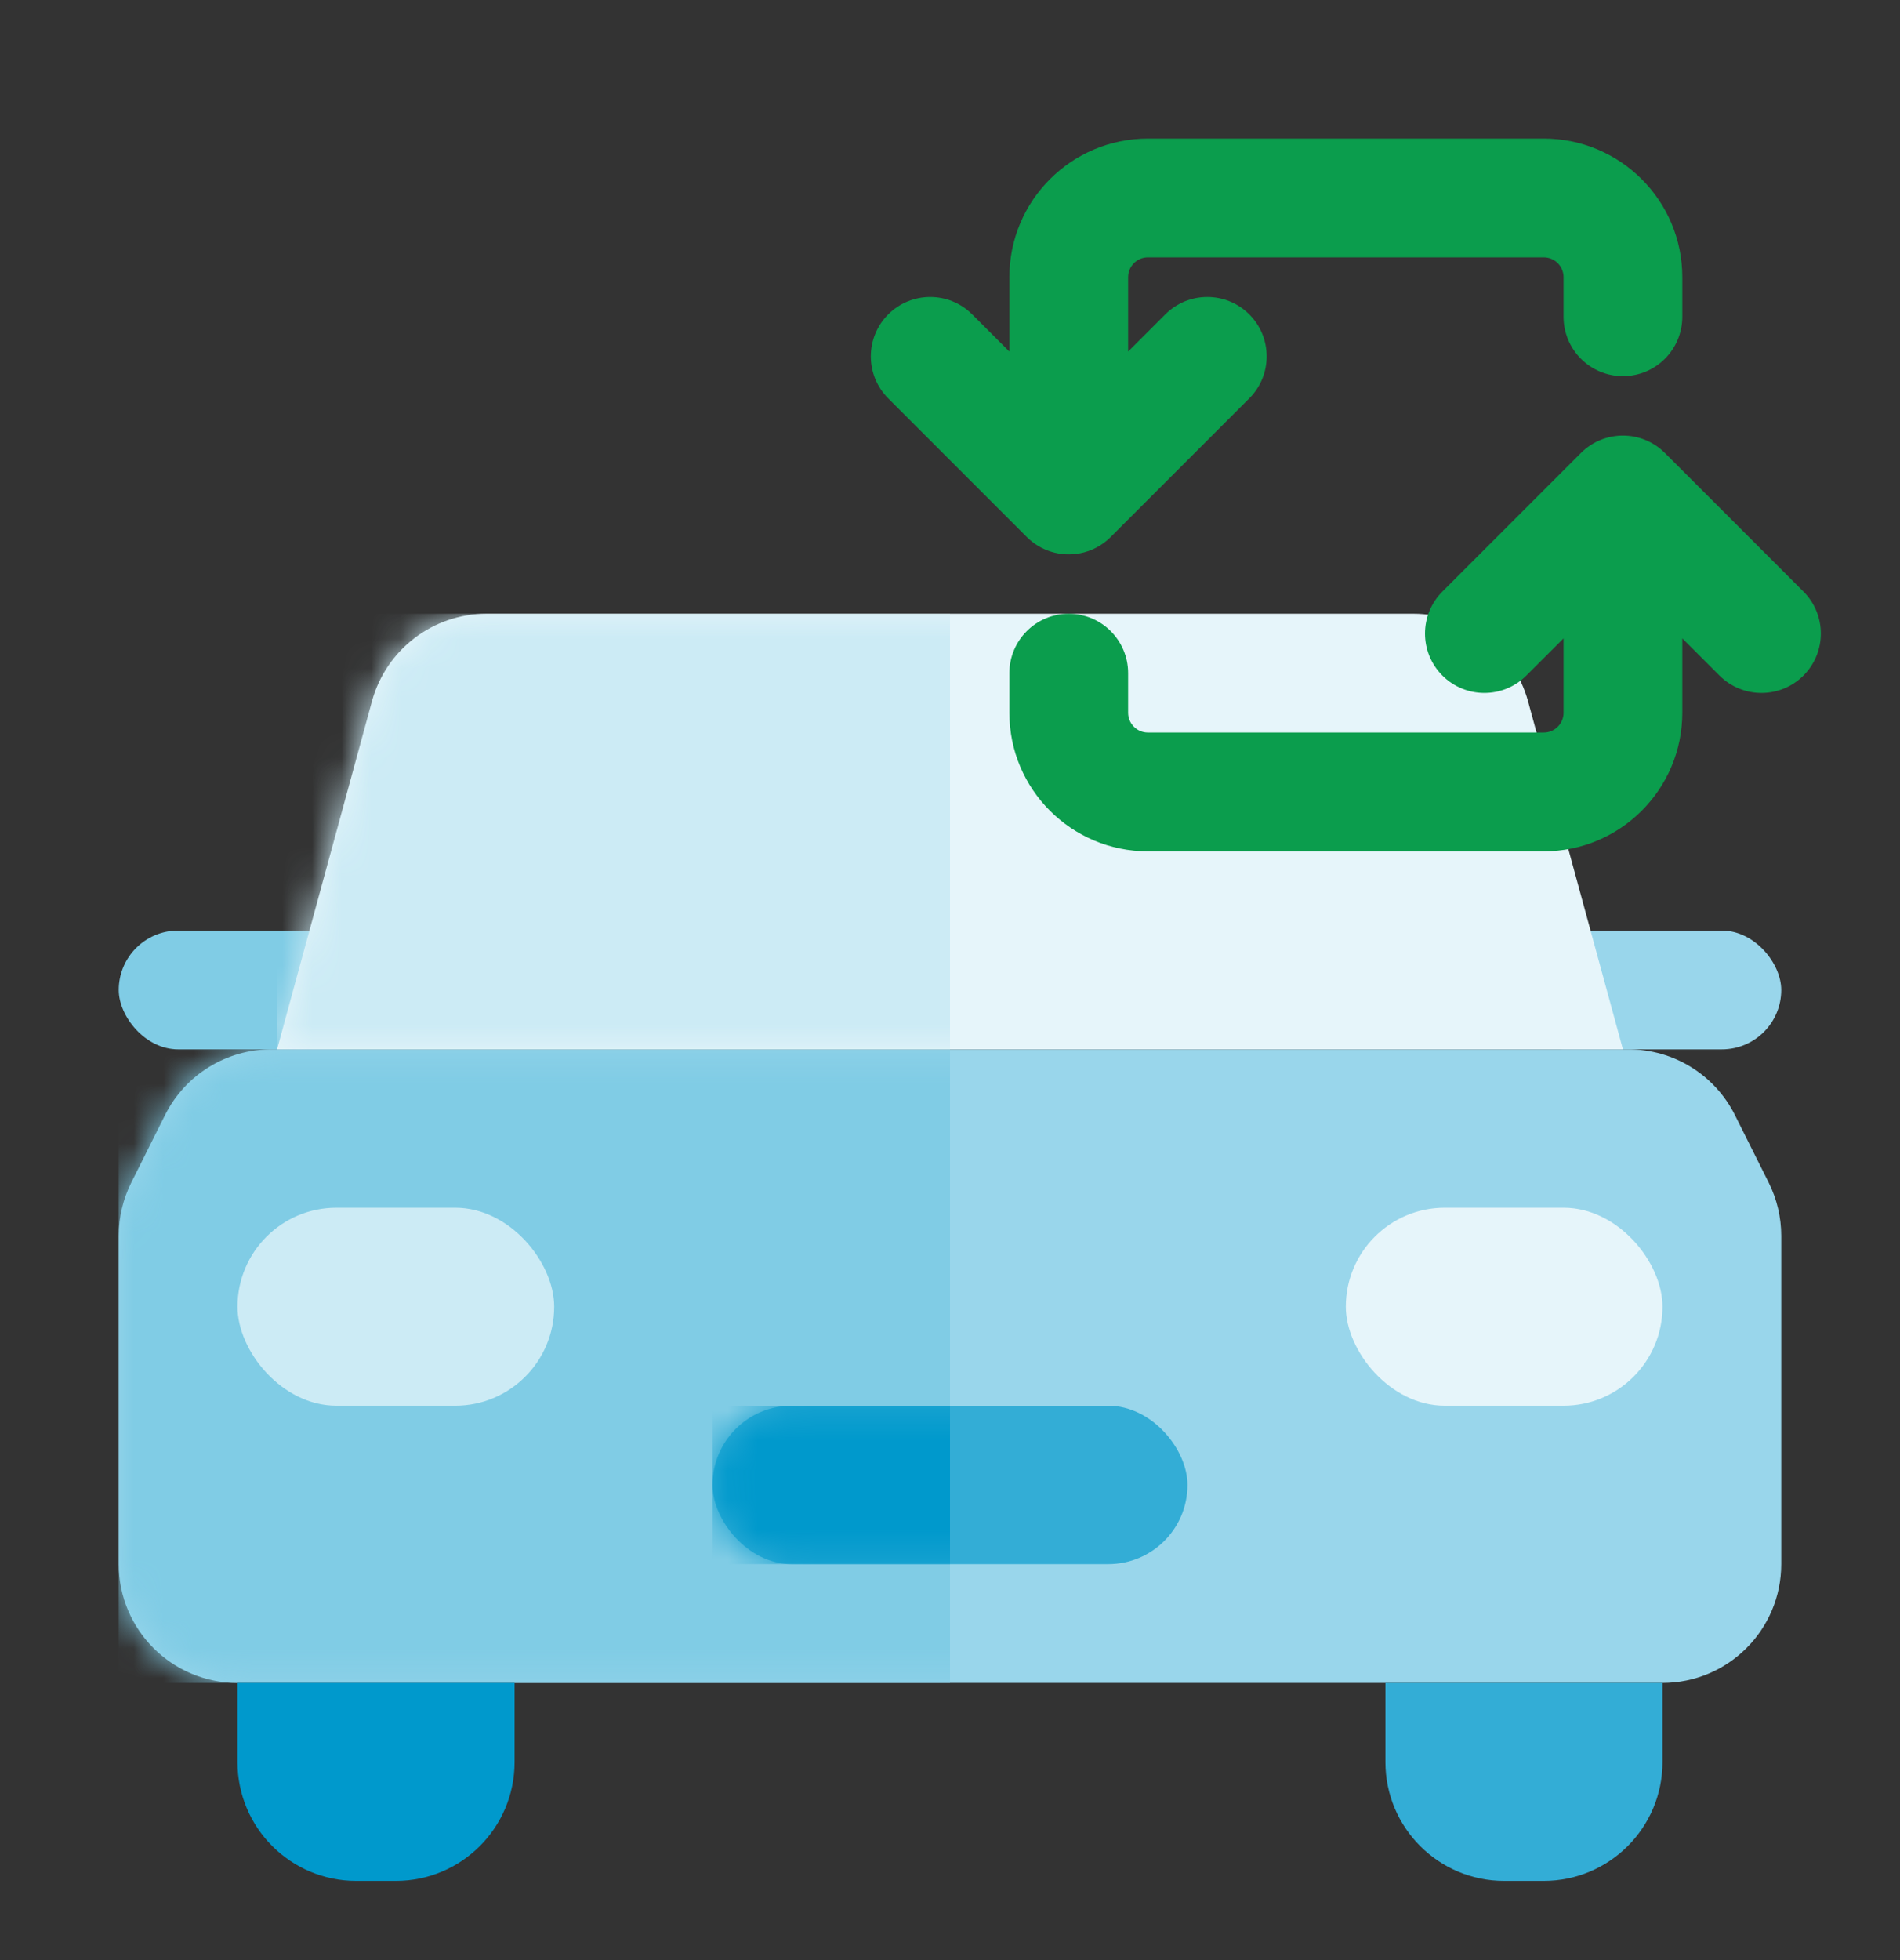 <svg width="64" height="66" viewBox="0 0 64 66" fill="none" xmlns="http://www.w3.org/2000/svg">
<rect x="0" y="0" width="64" height="66" fill="#333333" stroke="none"/>
<path d="M5.561 37.545C6.239 36.19 7.624 35.334 9.139 35.334H54.861C56.376 35.334 57.761 36.19 58.439 37.545L59.578 39.822C59.855 40.378 60 40.99 60 41.611V52.667C60 54.876 58.209 56.667 56 56.667H8C5.791 56.667 4 54.876 4 52.667L4 41.611C4 40.99 4.145 40.378 4.422 39.822L5.561 37.545Z" fill="#99D6EB"/>
<mask id="mask0_397_665" style="mask-type:alpha" maskUnits="userSpaceOnUse" x="4" y="35" width="56" height="22">
<path d="M5.561 37.545C6.239 36.19 7.624 35.334 9.139 35.334H54.861C56.376 35.334 57.761 36.19 58.439 37.545L59.578 39.822C59.855 40.378 60 40.99 60 41.611V52.667C60 54.876 58.209 56.667 56 56.667H8C5.791 56.667 4 54.876 4 52.667L4 41.611C4 40.99 4.145 40.378 4.422 39.822L5.561 37.545Z" fill="#99D6EB"/>
</mask>
<g mask="url(#mask0_397_665)">
<rect x="4" y="35.334" width="28" height="21.333" fill="#80CCE5"/>
</g>
<rect x="8" y="40.666" width="10.667" height="6.667" rx="3.333" fill="#CCEBF5"/>
<rect x="45.333" y="40.666" width="10.667" height="6.667" rx="3.333" fill="#E6F5FA"/>
<rect x="4" y="31.334" width="9.333" height="4" rx="2" fill="#80CCE5"/>
<rect x="50.667" y="31.334" width="9.333" height="4" rx="2" fill="#99D6EB"/>
<path d="M8 56.666H17.333V59.333C17.333 61.542 15.543 63.333 13.333 63.333H12C9.791 63.333 8 61.542 8 59.333V56.666Z" fill="#0099CC"/>
<path d="M46.667 56.666H56V59.333C56 61.542 54.209 63.333 52 63.333H50.667C48.458 63.333 46.667 61.542 46.667 59.333V56.666Z" fill="#33ADD6"/>
<path d="M12.529 23.614L9.333 35.333H54.667L51.471 23.614C50.996 21.874 49.415 20.666 47.611 20.666H16.388C14.585 20.666 13.004 21.874 12.529 23.614Z" fill="#E6F5FA"/>
<mask id="mask1_397_665" style="mask-type:alpha" maskUnits="userSpaceOnUse" x="9" y="20" width="46" height="16">
<path d="M12.529 23.614L9.333 35.333H54.667L51.471 23.614C50.996 21.874 49.415 20.666 47.611 20.666H16.388C14.585 20.666 13.004 21.874 12.529 23.614Z" fill="#E6F5FA"/>
</mask>
<g mask="url(#mask1_397_665)">
<rect x="9.333" y="20.666" width="22.667" height="14.667" fill="#CCEBF5"/>
</g>
<rect x="24" y="47.334" width="16" height="5.333" rx="2.667" fill="#33ADD6"/>
<mask id="mask2_397_665" style="mask-type:alpha" maskUnits="userSpaceOnUse" x="24" y="47" width="16" height="6">
<rect x="24" y="47.334" width="16" height="5.333" rx="2.667" fill="#3CB070"/>
</mask>
<g mask="url(#mask2_397_665)">
<rect x="24" y="47.334" width="8" height="5.333" fill="#0099CC"/>
</g>
<g clip-path="url(#clip0_397_665)">
<path d="M48.586 22.747C47.805 21.966 47.805 20.7 48.586 19.919L53.252 15.252C53.643 14.862 54.155 14.666 54.667 14.666C55.178 14.666 55.69 14.862 56.081 15.252L60.748 19.919C61.529 20.7 61.529 21.966 60.748 22.747C59.967 23.528 58.7 23.528 57.919 22.747L56.667 21.495V24C56.667 26.577 54.577 28.666 52 28.666H38.667C36.089 28.666 34 26.577 34 24V22.666C34 21.562 34.895 20.666 36 20.666C37.105 20.666 38 21.562 38 22.666V24C38 24.368 38.298 24.666 38.667 24.666H52C52.368 24.666 52.667 24.368 52.667 24V21.495L51.414 22.747C50.633 23.528 49.367 23.528 48.586 22.747Z" fill="#0B9D4D"/>
<path d="M38 9.333V11.838L39.252 10.586C40.033 9.805 41.3 9.805 42.081 10.586C42.862 11.367 42.862 12.633 42.081 13.414L37.414 18.081C37.121 18.374 36.76 18.557 36.382 18.63C36.059 18.692 35.723 18.675 35.407 18.577C35.107 18.484 34.824 18.319 34.586 18.081L29.919 13.414C29.138 12.633 29.138 11.367 29.919 10.586C30.7 9.805 31.966 9.805 32.748 10.586L34 11.838L34 9.333C34 6.756 36.089 4.667 38.667 4.667H52C54.577 4.667 56.667 6.756 56.667 9.333V10.666C56.667 11.771 55.771 12.666 54.667 12.666C53.562 12.666 52.667 11.771 52.667 10.666V9.333C52.667 8.965 52.368 8.666 52 8.666L38.667 8.666C38.298 8.666 38 8.965 38 9.333Z" fill="#0B9D4D"/>
</g>
<defs>
<clipPath id="clip0_397_665">
<rect width="32" height="32" fill="white" transform="translate(29.333 0.667)"/>
</clipPath>
</defs>
</svg>
